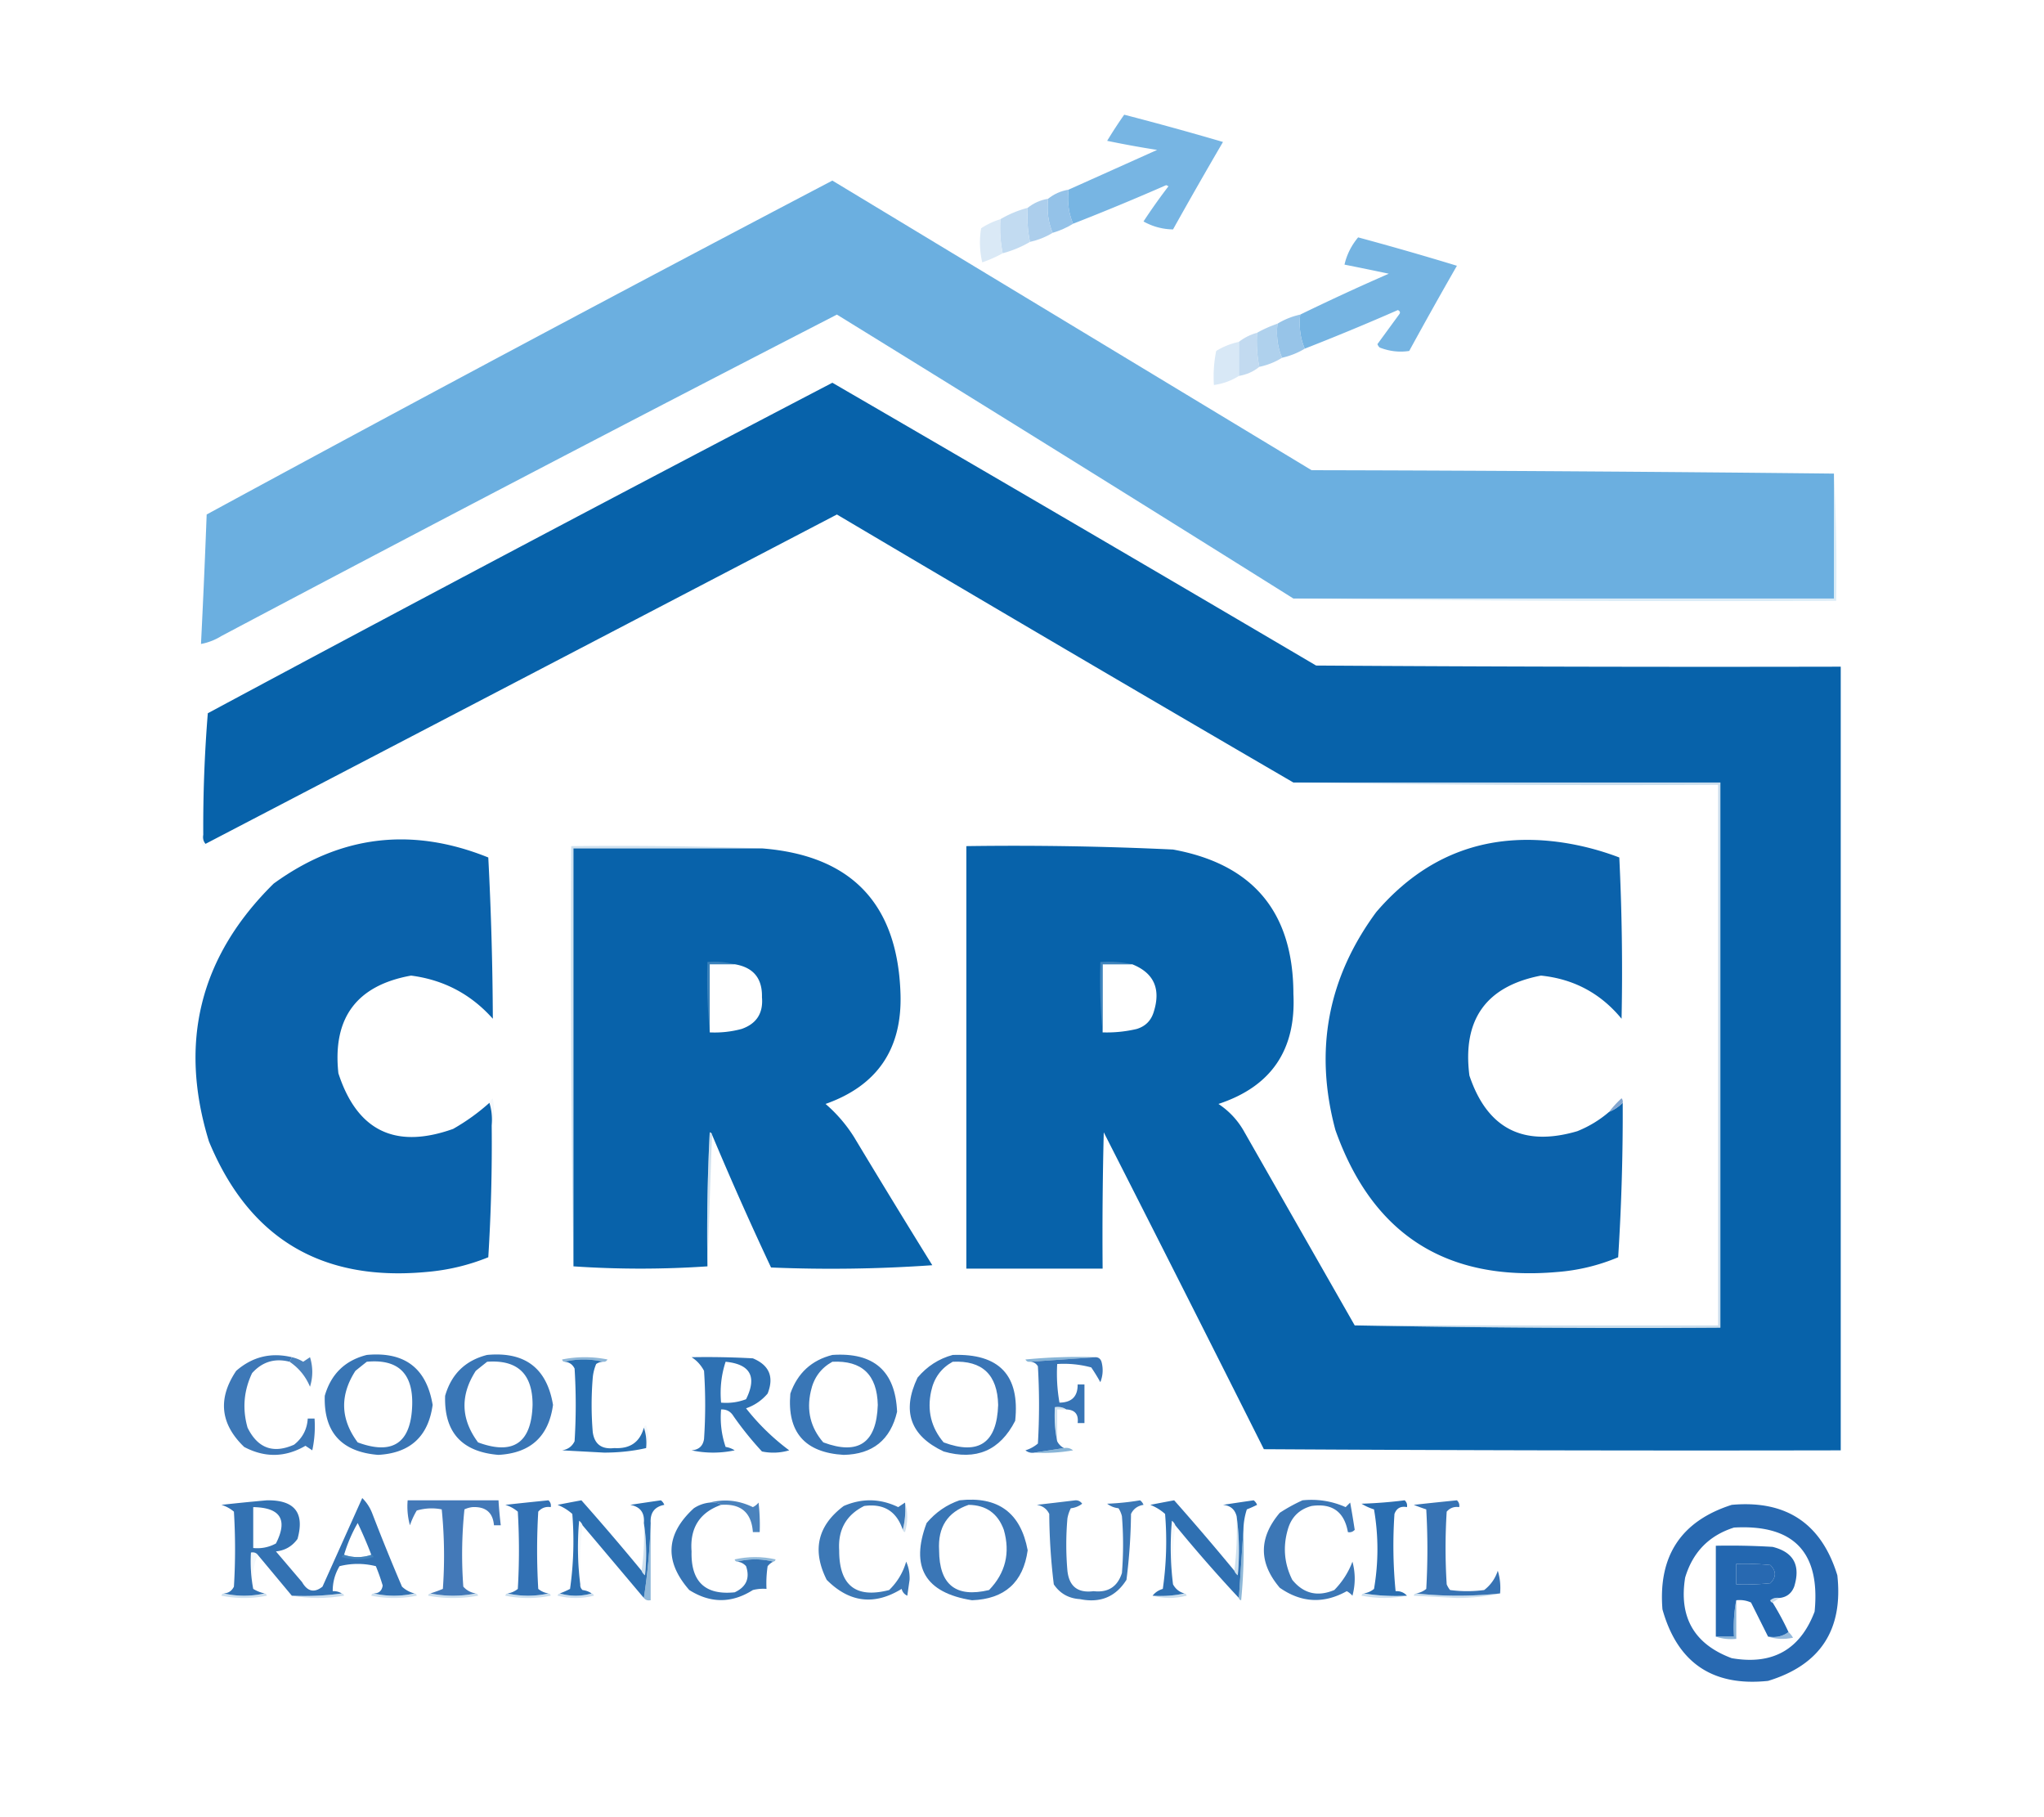 <svg xmlns="http://www.w3.org/2000/svg" width="900" height="800" style="shape-rendering:geometricPrecision;text-rendering:geometricPrecision;image-rendering:optimizeQuality;fill-rule:evenodd;clip-rule:evenodd"><path style="opacity:.953" fill="#70b1e1" d="M472.5 98.5c-1.942-4.556-2.608-9.556-2-15 12.91-5.784 25.91-11.617 39-17.5a441.434 441.434 0 0 1-22-4 198.612 198.612 0 0 1 7.5-11.5 1395.784 1395.784 0 0 1 43.5 12 2181.601 2181.601 0 0 0-22 38.5c-4.61-.069-8.943-1.236-13-3.5a252.003 252.003 0 0 1 11-15.5l-1-.5a1086.047 1086.047 0 0 1-41 17z"></path><path style="opacity:.991" fill="#6aaee0" d="M807.5 208.5v55h-238a31171.733 31171.733 0 0 0-201-125A26114.614 26114.614 0 0 0 97.5 280a25.934 25.934 0 0 1-9 3.5 4553.967 4553.967 0 0 0 2.5-57 21726.66 21726.66 0 0 1 275.5-147l211 127.5c76.834.167 153.501.667 230 1.5z"></path><path style="opacity:.941" fill="#8dbee6" d="M470.5 83.5c-.608 5.444.058 10.444 2 15-2.756 1.704-5.756 3.037-9 4-1.942-4.556-2.608-9.556-2-15 2.588-2.092 5.588-3.425 9-4z"></path><path style="opacity:.899" fill="#a3c9ea" d="M461.5 87.5c-.608 5.444.058 10.444 2 15-3.04 1.846-6.373 3.179-10 4-.987-4.805-1.321-9.805-1-15 2.588-2.092 5.588-3.425 9-4z"></path><path style="opacity:.913" fill="#bcd7ef" d="M452.5 91.5c-.321 5.195.013 10.195 1 15-3.703 2.179-7.703 3.845-12 5-.987-4.805-1.321-9.805-1-15a47.265 47.265 0 0 1 12-5z"></path><path style="opacity:.872" fill="#d5e6f5" d="M440.5 96.5c-.321 5.195.013 10.195 1 15-2.792 1.558-5.792 2.891-9 4a38.064 38.064 0 0 1-.5-15 32.99 32.99 0 0 1 8.5-4z"></path><path style="opacity:.955" fill="#6fb1e1" d="M574.5 153.5c-1.942-4.556-2.608-9.556-2-15a1045.14 1045.14 0 0 1 39-18 1515.428 1515.428 0 0 0-19.5-4c.995-4.377 2.995-8.377 6-12a1395.426 1395.426 0 0 1 43.5 12.5 2047.3 2047.3 0 0 0-21 37.5c-4.37.67-8.703.17-13-1.5a3.647 3.647 0 0 1-1-1.5l9.5-13c.688-.832.521-1.498-.5-2a1086.877 1086.877 0 0 1-41 17z"></path><path style="opacity:.907" fill="#8dbee6" d="M572.5 138.5c-.608 5.444.058 10.444 2 15-3.04 1.846-6.373 3.179-10 4-1.942-4.556-2.608-9.556-2-15a32.503 32.503 0 0 1 10-4z"></path><path style="opacity:.894" fill="#a6cbeb" d="M562.5 142.5c-.608 5.444.058 10.444 2 15-3.03 1.903-6.363 3.237-10 4-.987-4.805-1.321-9.805-1-15a54.343 54.343 0 0 1 9-4z"></path><path style="opacity:.883" fill="#bbd6ef" d="M553.5 146.5c-.321 5.195.013 10.195 1 15-2.588 2.092-5.588 3.425-9 4v-15c2.349-1.841 5.015-3.174 8-4z"></path><path style="opacity:.872" fill="#d3e5f5" d="M545.5 150.5v15c-3.297 2.101-6.963 3.435-11 4a57.15 57.15 0 0 1 1-15 32.24 32.24 0 0 1 10-4z"></path><path style="opacity:.998" fill="#0762aa" d="M596.5 583.5a6481.967 6481.967 0 0 0 161 1v-240h-188a30926.213 30926.213 0 0 1-201-118c-92.7 48.391-185.367 96.724-278 145-.934-1.068-1.268-2.401-1-4a620.67 620.67 0 0 1 2-53.5 27044.165 27044.165 0 0 1 275-145.5 39305.861 39305.861 0 0 1 213 124.5c76.999.5 153.999.667 231 .5v345c-84.667.167-169.334 0-254-.5A27359.055 27359.055 0 0 0 486 498.5c-.5 19.997-.667 39.997-.5 60h-60v-186c30.363-.435 60.696.065 91 1.5 35.266 6.436 52.933 27.603 53 63.5 1.259 24.682-9.741 40.849-33 48.5 4.863 3.23 8.696 7.396 11.5 12.5 16.179 28.361 32.345 56.694 48.5 85zm-98-159c9.565 3.81 12.731 10.81 9.5 21-1.167 3.833-3.667 6.333-7.5 7.5a57.35 57.35 0 0 1-15 1.5v-30h13z"></path><path style="opacity:.322" fill="#90c3e8" d="M807.5 208.5a784.68 784.68 0 0 1 1 56c-79.835.333-159.502-.001-239-1h238v-55z"></path><path style="opacity:.376" fill="#76a9d1" d="M569.5 344.5h188v240a6481.967 6481.967 0 0 1-161-1h160v-238a8746.309 8746.309 0 0 1-187-1z"></path><path style="opacity:.125" fill="#b8d3e7" d="M89.5 367.5c-.268 1.599.066 2.932 1 4-.06.543-.393.876-1 1-1.288-1.799-1.288-3.465 0-5z"></path><path style="opacity:.998" fill="#0a62ab" d="M215.5 485.5c.979 3.125 1.313 6.458 1 10 .2 19.352-.3 38.685-1.5 58-8.792 3.56-17.959 5.727-27.5 6.5-46.085 4.218-77.918-14.949-95.5-57.5-13.452-43.693-3.952-81.526 28.5-113.5 29.265-21.262 60.765-25.095 94.5-11.5a1478.355 1478.355 0 0 1 2 71c-9.614-10.808-21.614-17.141-36-19-23.967 4.314-34.634 18.647-32 43 8.253 25.375 25.086 33.541 50.5 24.5a91.836 91.836 0 0 0 16-11.5z"></path><path style="opacity:.998" fill="#0b62ab" d="M708.5 489.5a17.902 17.902 0 0 0 6-4 996.387 996.387 0 0 1-2 68 85.89 85.89 0 0 1-27 6.5c-48.712 4.238-81.212-16.595-97.5-62.5-9.401-34.992-3.401-66.992 18-96 21.799-25.38 49.299-35.546 82.5-30.5a120.622 120.622 0 0 1 24.5 6.5 1029.456 1029.456 0 0 1 1 71c-9.209-11.189-21.042-17.522-35.5-19-24.146 4.675-34.646 19.342-31.5 44 7.831 23.334 23.664 31.501 47.5 24.5 5.194-2.091 9.861-4.924 14-8.5z"></path><path style="opacity:.376" fill="#80b0d5" d="M335.5 373.5h-83v184a8560.11 8560.11 0 0 1-1-185c28.172-.331 56.172.002 84 1z"></path><path style="opacity:.999" fill="#0862aa" d="M335.5 373.5c39.406 3.074 59.739 24.407 61 64 .782 24.289-10.218 40.456-33 48.5a64.556 64.556 0 0 1 12.5 14.5 4835.569 4835.569 0 0 0 34.5 56.5 635.45 635.45 0 0 1-71 1 1522.327 1522.327 0 0 1-26-58.5c-.06-.543-.393-.876-1-1a870.838 870.838 0 0 0-1 59 435.734 435.734 0 0 1-59 0v-184h83zm-12 51c8.198 1.364 12.198 6.198 12 14.5.619 7.039-2.381 11.705-9 14a45.564 45.564 0 0 1-14 1.5v-30h11z"></path><path style="opacity:.376" fill="#8ab6d8" d="M323.5 424.5h-11v30c-.994-10.153-1.328-20.486-1-31 4.202-.317 8.202.017 12 1z"></path><path style="opacity:.624" fill="#5d97c7" d="M498.5 424.5h-13v30c-.994-10.153-1.328-20.486-1-31 4.863-.319 9.53.014 14 1z"></path><path style="opacity:.125" fill="#b2cfe5" d="M216.5 495.5c.313-3.542-.021-6.875-1-10 .283-.789.783-1.456 1.5-2 .812 4.189.645 8.189-.5 12z"></path><path style="opacity:.812" fill="#6791c5" d="M714.5 485.5a17.902 17.902 0 0 1-6 4 46.081 46.081 0 0 1 5.5-6c.464.594.631 1.261.5 2z"></path><path style="opacity:.376" fill="#80b0d5" d="m313.5 499.5-2 58c-.333-19.678 0-39.345 1-59 .607.124.94.457 1 1z"></path><path style="opacity:.97" fill="#3875b5" d="m128.5 597.5-1 2c-6.491-1.668-11.991-.002-16.5 5-3.674 7.749-4.341 15.749-2 24 4.47 9.089 11.303 11.589 20.5 7.5 3.727-2.955 5.727-6.788 6-11.5h3a49.87 49.87 0 0 1-1 14l-3-2c-8.889 5.155-17.889 5.322-27 .5-10.533-10.136-11.7-21.303-3.5-33.5 7.133-6.211 15.3-8.211 24.5-6z"></path><path style="opacity:.973" fill="#3472b4" d="M161.5 596.5c16.63-1.545 26.296 5.788 29 22-1.903 13.901-9.903 21.234-24 22-16.163-1.323-23.996-9.989-23.5-26 2.755-9.589 8.921-15.589 18.5-18zm0 3c13.707-1.296 20.374 5.037 20 19-.477 16.726-8.477 22.226-24 16.5-7.608-10.213-7.941-20.713-1-31.5a455.669 455.669 0 0 1 5-4z"></path><path style="opacity:.974" fill="#3573b4" d="M214.5 596.5c16.63-1.545 26.296 5.788 29 22-1.894 13.891-9.894 21.224-24 22-16.163-1.323-23.996-9.989-23.5-26 2.746-9.58 8.913-15.58 18.5-18zm0 3c13.374-.964 20.041 5.37 20 19-.484 16.729-8.484 22.229-24 16.5-7.608-10.213-7.941-20.713-1-31.5a455.669 455.669 0 0 1 5-4z"></path><path style="opacity:.624" fill="#4b8cc1" d="M265.5 599.5c-5.667-1.333-11.333-1.333-17 0-.543-.06-.876-.393-1-1a50.512 50.512 0 0 1 20 0c-.457.798-1.124 1.131-2 1z"></path><path style="opacity:.97" fill="#296db1" d="M304.5 597.5c9.006-.166 18.006 0 27 .5 7.228 3.012 9.395 8.179 6.5 15.5-2.593 3.043-5.76 5.21-9.5 6.5a99.855 99.855 0 0 0 19 18.5 24.551 24.551 0 0 1-12 .5 146.195 146.195 0 0 1-12.5-15.5c-1.264-2.107-3.097-3.107-5.5-3-.475 5.696.192 11.196 2 16.5 1.438.219 2.771.719 4 1.5a45.636 45.636 0 0 1-19 0c3.196-.239 5.029-1.906 5.5-5 .667-10 .667-20 0-30-1.365-2.562-3.199-4.562-5.5-6zm15 2c10.907 1.09 13.907 6.59 9 16.5-3.526 1.337-7.192 1.837-11 1.5-.553-6.292.114-12.292 2-18z"></path><path style="opacity:.974" fill="#3573b4" d="M366.5 596.5c18.243-1.242 27.743 7.092 28.5 25-2.891 12.387-10.724 18.72-23.5 19-17.152-1.001-24.985-10.001-23.5-27 3.19-9.028 9.356-14.694 18.5-17zm0 3c13.028-.644 19.695 5.689 20 19-.53 16.748-8.53 22.248-24 16.5-5.614-6.485-7.448-13.985-5.5-22.5 1.249-5.869 4.416-10.202 9.5-13z"></path><path style="opacity:.974" fill="#3572b4" d="M419.5 596.5c20.477-.696 29.644 8.97 27.5 29-6.694 13.091-17.194 17.591-31.5 13.5-14.698-6.91-18.532-17.743-11.5-32.5 4.205-5.008 9.372-8.341 15.5-10zm0 3c13.028-.644 19.695 5.689 20 19-.53 16.748-8.53 22.248-24 16.5-5.504-6.516-7.337-14.016-5.5-22.5 1.249-5.869 4.416-10.202 9.5-13z"></path><path style="opacity:.624" fill="#3e87be" d="m482.5 597.5-29 2c-.876.131-1.543-.202-2-1a241.046 241.046 0 0 1 31-1z"></path><path style="opacity:.988" fill="#3572b4" d="M482.5 597.5c1.25.077 2.083.744 2.5 2 .821 3.054.655 6.054-.5 9a86.653 86.653 0 0 0-4-6.5 45.902 45.902 0 0 0-15-1.5 73.133 73.133 0 0 0 1 17c5.4-.066 8.067-2.733 8-8h3v17h-3c.481-3.849-1.186-5.849-5-6-1.419-.951-3.085-1.284-5-1-.321 5.195.013 10.195 1 15a6.547 6.547 0 0 0 3 3l-13 2c-1.478.262-2.811-.071-4-1a15.265 15.265 0 0 0 5.5-3 289.106 289.106 0 0 0 0-34c-.816-1.323-1.983-1.989-3.5-2l29-2z"></path><path style="opacity:.958" fill="#447dba" d="M128.5 597.5a16.076 16.076 0 0 1 5 2l3-2c1.333 4.333 1.333 8.667 0 13-1.922-4.585-4.922-8.251-9-11l1-2z"></path><path style="opacity:.969" fill="#226baf" d="M248.5 599.5c5.667-1.333 11.333-1.333 17 0a5.576 5.576 0 0 0-3 1 20.2 20.2 0 0 0-1.5 6c-.667 8-.667 16 0 24 .763 5.32 3.93 7.653 9.5 7 6.897.405 11.23-2.595 13-9 .977 2.787 1.31 5.787 1 9-5.795 1.33-11.962 1.996-18.5 2l-18.5-1c2.579-.415 4.413-1.748 5.5-4a256.122 256.122 0 0 0 0-32c-.918-1.876-2.418-2.876-4.5-3z"></path><path style="opacity:.376" fill="#84b2d6" d="M469.5 620.5h-4v14c-.987-4.805-1.321-9.805-1-15 1.915-.284 3.581.049 5 1z"></path><path style="opacity:.125" fill="#a9c9e2" d="M283.5 628.5c.06-.543.393-.876 1-1 1.306 3.48 1.306 6.813 0 10 .31-3.213-.023-6.213-1-9z"></path><path style="opacity:.624" fill="#4188be" d="M468.5 637.5c1.478-.262 2.811.071 4 1a73.133 73.133 0 0 1-17 1l13-2z"></path><path style="opacity:.977" fill="#2f70b2" d="M182.5 701.5c-6 1.333-12 1.333-18 0 2.344-.006 3.678-1.173 4-3.5a88.895 88.895 0 0 0-3-8.5c-5.333-1.333-10.667-1.333-16 0-2.022 3.397-3.022 7.064-3 11 1.459-.067 2.792.266 4 1-7.148.992-14.481 1.325-22 1l-15-18c-.709-.904-1.709-1.237-3-1-.321 5.526.012 10.86 1 16a16.339 16.339 0 0 0 5 2c-6 1.333-12 1.333-18 0 2.082-.124 3.582-1.124 4.5-3 .667-11 .667-22 0-33a15.267 15.267 0 0 0-5.5-3 923.208 923.208 0 0 1 20-2c12.214-.187 16.714 5.48 13.5 17-2.342 3.254-5.509 5.088-9.5 5.5l11.5 13.5c2.4 4.187 5.4 4.854 9 2a33812.615 33812.615 0 0 0 17.5-39c1.985 1.957 3.485 4.29 4.5 7a940.534 940.534 0 0 0 13 32 12.469 12.469 0 0 0 5.5 3zm-71-38c12.002.193 15.335 5.526 10 16-3.112 1.684-6.446 2.35-10 2v-18zm52 21c-4 1.333-8 1.333-12 0a65.015 65.015 0 0 1 6-14 186.396 186.396 0 0 1 6 14z"></path><path style="opacity:.959" fill="#3271b3" d="M422.5 660.5c16.934-1.885 26.934 5.449 30 22-1.959 14.122-10.126 21.455-24.5 22-20.631-3.274-27.298-14.607-20-34 4.012-4.738 8.845-8.071 14.5-10zm4 2c7.706.102 12.872 3.768 15.5 11 2.904 10.165.737 18.998-6.5 26.5-14.611 3.512-21.945-2.321-22-17.5-.607-10.168 3.726-16.835 13-20z"></path><path style="opacity:.984" fill="#4077b7" d="M209.5 701.5a50.512 50.512 0 0 1-20 0 72.144 72.144 0 0 0 5.5-2 204.664 204.664 0 0 0-.5-35c-3.629-.738-7.296-.571-11 .5a34.198 34.198 0 0 0-3 6.5 31.116 31.116 0 0 1-1-11h40c.224 3.679.558 7.346 1 11h-3c-.475-5.63-3.642-8.297-9.5-8a11.25 11.25 0 0 0-3.5 1 193.256 193.256 0 0 0-.5 34c1.462 1.648 3.295 2.648 5.5 3z"></path><path style="opacity:.985" fill="#3070b3" d="M241.5 701.5c-6 1.333-12 1.333-18 0a9.175 9.175 0 0 0 4.5-2 289.106 289.106 0 0 0 0-34 15.265 15.265 0 0 0-5.5-3c6.356-.704 12.69-1.37 19-2 .886.825 1.219 1.825 1 3-2.222-.322-4.056.345-5.5 2a289.106 289.106 0 0 0 0 34 9.175 9.175 0 0 0 4.5 2z"></path><path style="opacity:.966" fill="#276cb0" d="M282.5 691.5c.283.789.783 1.456 1.5 2 .822-7.845.656-15.511-.5-23 .407-4.534-1.593-7.201-6-8 4.548-.692 9.048-1.359 13.5-2a4.457 4.457 0 0 1 1.5 2c-4.299.833-6.299 3.5-6 8-.341 11.205-1.341 22.205-3 33-8.97-10.642-17.97-21.308-27-32-.283-.789-.783-1.456-1.5-2-.824 9.509-.658 18.843.5 28-.086.996.248 1.829 1 2.5 1.558.21 2.891.71 4 1.5-4.667 1.333-9.333 1.333-14 0a39.064 39.064 0 0 0 4.5-2 150.165 150.165 0 0 0 1-33 21.733 21.733 0 0 0-6.5-4c3.541-.7 7.041-1.367 10.5-2a1143.345 1143.345 0 0 1 26.5 31z"></path><path style="opacity:.971" fill="#3170b2" d="M312.5 661.5c1.915-.284 3.581.049 5 1-9.448 3.361-13.782 10.195-13 20.5-.336 13.336 5.997 19.336 19 18 5.117-2.395 6.783-6.228 5-11.5-1.077-1.205-2.41-1.872-4-2 5.333-1.333 10.667-1.333 16 0-.958.453-1.792 1.119-2.5 2a50.464 50.464 0 0 0-.5 10 18.453 18.453 0 0 0-6 .5c-9.321 5.908-18.654 5.908-28 0-11.055-12.626-10.388-24.626 2-36 2.15-1.411 4.484-2.245 7-2.5z"></path><path style="opacity:.946" fill="#427dba" d="M312.5 661.5c6.452-1.68 12.785-1.013 19 2a7.248 7.248 0 0 0 2.5-2c.499 4.321.666 8.654.5 13h-3c-.611-8.605-5.277-12.605-14-12-1.419-.951-3.085-1.284-5-1z"></path><path style="opacity:.974" fill="#3875b5" d="M398.5 661.5c.317 4.202-.017 8.202-1 12-2.698-8.182-8.364-11.682-17-10.5-7.903 3.961-11.57 10.461-11 19.5-.041 15.48 7.292 21.313 22 17.5 3.612-3.509 6.112-7.676 7.5-12.5 1.114 2.47 1.614 5.136 1.5 8l-1 7c-1.299-.59-2.132-1.59-2.5-3-12.01 7.38-23.01 6.047-33-4-6.524-13.022-4.024-23.855 7.5-32.5 8.103-3.49 16.103-3.323 24 .5a185.977 185.977 0 0 1 3-2z"></path><path style="opacity:.968" fill="#3674b4" d="M473.5 660.5c1.256-.039 2.256.461 3 1.5-1.449 1.117-3.116 1.784-5 2a15.256 15.256 0 0 0-1.5 4.5 132.434 132.434 0 0 0 0 23c.742 6.906 4.575 9.906 11.5 9 6.388.727 10.554-1.94 12.5-8 .667-8.333.667-16.667 0-25a11.333 11.333 0 0 0-1.5-3.5c-1.884-.216-3.551-.883-5-2 4.918-.195 9.751-.695 14.5-1.5a4.457 4.457 0 0 1 1.5 2c-2.579.415-4.413 1.748-5.5 4a251.13 251.13 0 0 1-2 29c-4.728 7.504-11.561 10.338-20.5 8.5-4.948-.306-8.781-2.473-11.5-6.5a269.654 269.654 0 0 1-2-31c-1.087-2.252-2.921-3.585-5.5-4 5.819-.667 11.486-1.333 17-2z"></path><path style="opacity:.966" fill="#296cb0" d="M543.5 691.5c.283.789.783 1.456 1.5 2 .824-8.843.657-17.51-.5-26-.79-3.047-2.79-4.714-6-5 4.548-.692 9.048-1.359 13.5-2a4.457 4.457 0 0 1 1.5 2 54.628 54.628 0 0 1-4.5 2 30.465 30.465 0 0 0-1.5 9l-2 30a653.152 653.152 0 0 1-28-32c-.283-.789-.783-1.456-1.5-2-.824 9.509-.658 18.843.5 28 1.122 2.056 2.789 3.389 5 4-4.47.986-9.137 1.319-14 1 1.122-1.447 2.622-2.447 4.5-3a146.886 146.886 0 0 0 1-33 21.733 21.733 0 0 0-6.5-4c3.541-.7 7.041-1.367 10.5-2a1143.345 1143.345 0 0 1 26.5 31z"></path><path style="opacity:.973" fill="#3874b5" d="M573.5 660.5c6.639-.672 12.972.328 19 3l2-2a429.937 429.937 0 0 1 2 12c-.825.886-1.825 1.219-3 1-1.591-8.967-6.924-12.801-16-11.5-5.474 1.474-8.974 4.974-10.5 10.5-2.177 7.6-1.511 14.933 2 22 4.946 6.089 11.113 7.589 18.5 4.5a35.421 35.421 0 0 0 8-12.5c1.333 5 1.333 10 0 15a9.258 9.258 0 0 0-2.5-2c-10.157 5.643-19.99 5.143-29.5-1.5-9.328-10.981-9.328-21.981 0-33a74.483 74.483 0 0 1 10-5.5z"></path><path style="opacity:.971" fill="#246aaf" d="M619.5 702.5c-6.522.323-12.855-.01-19-1a9.175 9.175 0 0 0 4.5-2c2-11.667 2-23.333 0-35a24.365 24.365 0 0 1-5.5-2.5 203.912 203.912 0 0 0 19-1.5c.886.825 1.219 1.825 1 3-2.738-.535-4.572.465-5.5 3a206.59 206.59 0 0 0 .5 34c2.053-.098 3.72.569 5 2z"></path><path style="opacity:.983" fill="#3471b3" d="M660.5 701.5c-12.431 1.32-24.765 1.32-37 0a9.175 9.175 0 0 0 4.5-2 306.347 306.347 0 0 0 0-35 100.262 100.262 0 0 1-5.5-2c6.356-.704 12.69-1.37 19-2 .886.825 1.219 1.825 1 3-2.222-.322-4.056.345-5.5 2a256.122 256.122 0 0 0 0 32c.374.916.874 1.75 1.5 2.5 5 .667 10 .667 15 0 2.851-2.191 4.851-5.024 6-8.5a25.879 25.879 0 0 1 1 10z"></path><path style="opacity:.987" fill="#2667b0" d="M762.5 662.5c23.98-2.161 39.48 8.173 46.5 31 2.648 24.001-7.518 39.501-30.5 46.5-24.396 2.557-39.896-7.943-46.5-31.5-1.904-23.557 8.263-38.89 30.5-46zm1 10c26.254-1.488 38.087 10.845 35.5 37-6.379 16.78-18.545 23.613-36.5 20.5-16.498-6.153-23.331-17.986-20.5-35.5 3.359-11.191 10.526-18.524 21.5-22zm1 16a112.97 112.97 0 0 1 15 .5c2.667 2.667 2.667 5.333 0 8a112.97 112.97 0 0 1-15 .5v-9z"></path><path style="opacity:.376" fill="#84b1d5" d="M398.5 661.5c1.311 4.183 1.311 8.516 0 13-.607-.124-.94-.457-1-1 .983-3.798 1.317-7.798 1-12z"></path><path style="opacity:.376" fill="#7cadd3" d="M544.5 667.5c1.157 8.49 1.324 17.157.5 26-.717-.544-1.217-1.211-1.5-2 .992-7.816 1.326-15.816 1-24z"></path><path style="opacity:.125" fill="#b9d4e7" d="M256.5 671.5c-.993 8.484-1.326 17.151-1 26-1.158-9.157-1.324-18.491-.5-28 .717.544 1.217 1.211 1.5 2zM517.5 671.5c-.993 8.484-1.326 17.151-1 26-1.158-9.157-1.324-18.491-.5-28 .717.544 1.217 1.211 1.5 2z"></path><path style="opacity:.376" fill="#80afd4" d="M283.5 670.5c1.156 7.489 1.322 15.155.5 23-.717-.544-1.217-1.211-1.5-2 .991-6.813 1.325-13.813 1-21z"></path><path style="opacity:.624" fill="#4d8ec2" d="M286.5 670.5v34c-1.291.237-2.291-.096-3-1 1.659-10.795 2.659-21.795 3-33z"></path><path style="opacity:.624" fill="#4a8dc1" d="M547.5 673.5a241.046 241.046 0 0 1-1 31c-.607-.124-.94-.457-1-1l2-30z"></path><path style="opacity:.989" fill="#2266b0" d="M783.5 703.5c-1.478-.262-2.811.071-4 1 .124.607.457.94 1 1 2.6 4.201 4.934 8.534 7 13-2.488 1.888-5.488 2.555-9 2l-7.5-15c-2.041-.923-4.208-1.256-6.5-1-.988 5.14-1.321 10.474-1 16h-8v-40c8.34-.166 16.673 0 25 .5 9.24 2.302 12.407 8.135 9.5 17.5-1.159 2.993-3.325 4.66-6.5 5zm-19-15v9a112.97 112.97 0 0 0 15-.5c2.667-2.667 2.667-5.333 0-8a112.97 112.97 0 0 0-15-.5z"></path><path style="opacity:.125" fill="#afcde4" d="M113.5 684.5c-1.942 4.556-2.608 9.556-2 15-.988-5.14-1.321-10.474-1-16 1.291-.237 2.291.096 3 1z"></path><path style="opacity:.624" fill="#4c8ec2" d="M151.5 684.5c4 1.333 8 1.333 12 0 .543.06.876.393 1 1-4.667 1.333-9.333 1.333-14 0 .124-.607.457-.94 1-1z"></path><path style="opacity:.624" fill="#5191c3" d="M340.5 687.5c-5.333-1.333-10.667-1.333-16 0-.543-.06-.876-.393-1-1 6-1.333 12-1.333 18 0-.124.607-.457.94-1 1z"></path><path style="opacity:.376" fill="#7dadd3" d="M98.5 701.5c6 1.333 12 1.333 18 0 .543.06.876.393 1 1a50.512 50.512 0 0 1-20 0c.124-.607.457-.94 1-1z"></path><path style="opacity:.376" fill="#7aabd2" d="M150.5 701.5c.543.06.876.393 1 1-7.823 1.32-15.49 1.32-23 0 7.519.325 14.852-.008 22-1z"></path><path style="opacity:.376" fill="#7dadd3" d="M164.5 701.5c6 1.333 12 1.333 18 0 .543.06.876.393 1 1a50.512 50.512 0 0 1-20 0c.124-.607.457-.94 1-1z"></path><path style="opacity:.376" fill="#78aad1" d="M189.5 701.5a50.512 50.512 0 0 0 20 0c.543.06.876.393 1 1a61.015 61.015 0 0 1-22 0c.124-.607.457-.94 1-1z"></path><path style="opacity:.376" fill="#75a8d0" d="M223.5 701.5c6 1.333 12 1.333 18 0 .543.06.876.393 1 1a50.512 50.512 0 0 1-20 0c.124-.607.457-.94 1-1z"></path><path style="opacity:.376" fill="#7aabd2" d="M246.5 701.5c4.667 1.333 9.333 1.333 14 0 .543.06.876.393 1 1-5.333 1.333-10.667 1.333-16 0 .124-.607.457-.94 1-1z"></path><path style="opacity:.376" fill="#75a9d1" d="M521.5 701.5c.543.06.876.393 1 1-5.152 1.314-10.152 1.314-15 0 4.863.319 9.53-.014 14-1z"></path><path style="opacity:.376" fill="#7aabd2" d="M600.5 701.5c6.145.99 12.478 1.323 19 1-6.511 1.318-13.178 1.318-20 0 .124-.607.457-.94 1-1z"></path><path style="opacity:.376" fill="#76a9d1" d="M623.5 701.5c12.235 1.32 24.569 1.32 37 0-5.963 1.33-12.296 1.996-19 2l-19-1c.124-.607.457-.94 1-1z"></path><path style="opacity:.439" fill="#84afd5" d="m783.5 703.5-3 2c-.543-.06-.876-.393-1-1 1.189-.929 2.522-1.262 4-1z"></path><path style="opacity:.624" fill="#4287c0" d="M764.5 704.5v17c-3.213.31-6.213-.023-9-1h8c-.321-5.526.012-10.86 1-16z"></path><path style="opacity:.624" fill="#558fc5" d="M787.5 718.5c.767.672 1.434 1.505 2 2.5-3.858.81-7.524.643-11-.5 3.512.555 6.512-.112 9-2z"></path></svg>